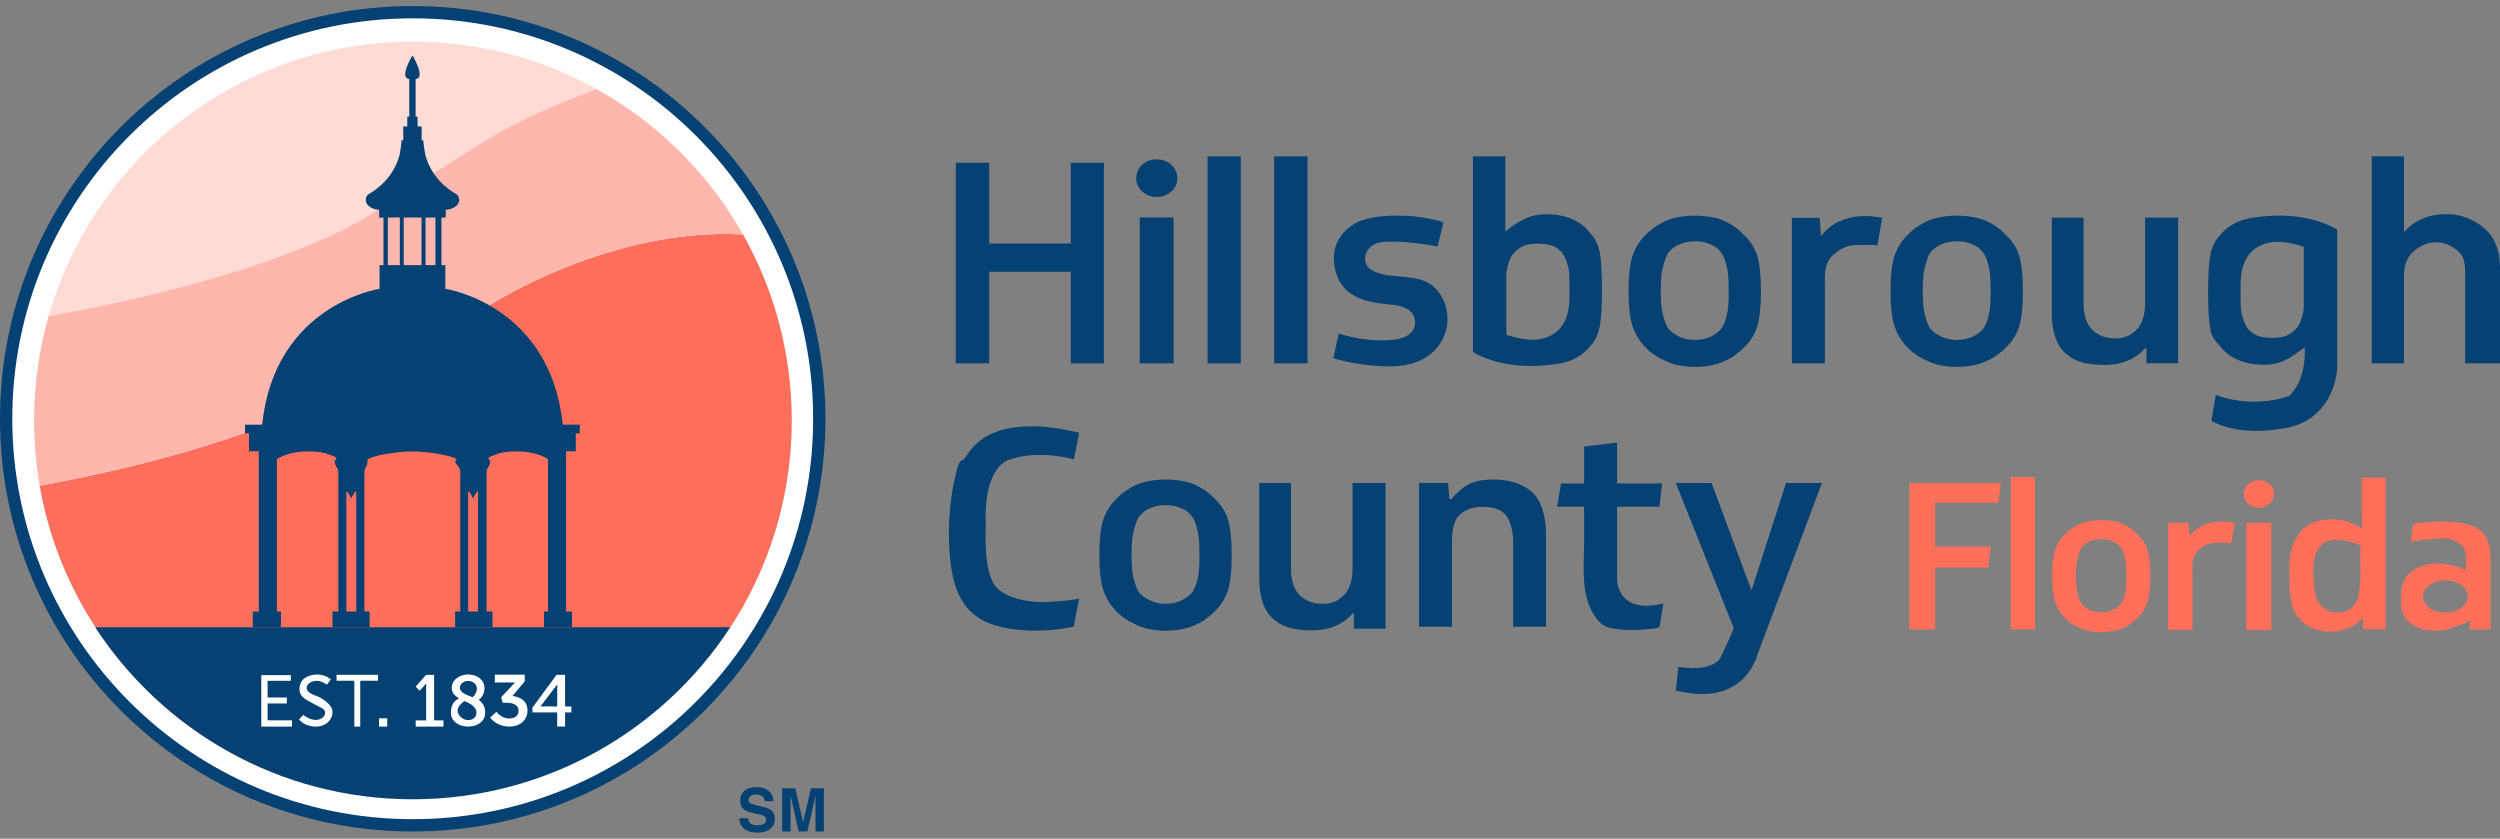 <svg width="155" height="52" viewBox="0 0 155 52" fill="none" xmlns="http://www.w3.org/2000/svg" xmlns:xlink="http://www.w3.org/1999/xlink" aria-labelledby="header-desktop-title header-desktop-desc">
    <rect x="0" y="0" width="155" height="52" fill="#808080" stroke="none"/>
    <title id="header-desktop-title">Hillsborough County Florida</title>
    <desc id="header-desktop-desc">Hillsborough County Florida logo</desc>
<path d="M25.588 51.551C39.72 51.551 51.176 40.095 51.176 25.963C51.176 11.831 39.72 0.375 25.588 0.375C11.456 0.375 0 11.831 0 25.963C0 40.095 11.456 51.551 25.588 51.551Z" fill="#054173"/>
<path d="M25.588 50.789C39.3 50.789 50.415 39.674 50.415 25.963C50.415 12.252 39.3 1.136 25.588 1.136C11.877 1.136 0.762 12.252 0.762 25.963C0.762 39.674 11.877 50.789 25.588 50.789Z" fill="white"/>
<path d="M35.795 4.901C32.712 3.412 29.252 2.578 25.6 2.578C15.487 2.578 6.867 8.97 3.557 17.933C3.356 18.477 3.175 19.028 3.015 19.59C5.773 19.116 17.392 16.937 23.474 12.983C30.197 8.613 31.235 7.678 36.987 5.52C36.596 5.303 36.2 5.095 35.795 4.901Z" fill="#FFDBD6"/>
<path d="M30.428 18.878C30.428 18.878 21.37 24.638 15.158 26.844C9.773 28.756 3.923 29.852 2.459 30.109C4.376 41.155 14.007 49.555 25.6 49.555C38.572 49.555 49.088 39.039 49.088 26.066C49.088 21.877 47.99 17.943 46.067 14.538C37.869 14.069 30.428 18.878 30.428 18.878Z" fill="#FF6F5B"/>
<path d="M45.861 14.181C43.733 10.56 40.664 7.561 36.987 5.52C31.235 7.678 30.197 8.613 23.474 12.983C17.392 16.938 5.773 19.116 3.015 19.59C2.426 21.647 2.111 23.818 2.111 26.065C2.111 27.059 2.174 28.038 2.294 29.001C2.341 29.373 2.396 29.741 2.459 30.107C3.923 29.85 9.773 28.755 15.158 26.843C21.371 24.636 30.428 18.876 30.428 18.876C30.428 18.876 37.869 14.067 46.067 14.536C45.999 14.417 45.931 14.299 45.861 14.181Z" fill="#FFB7AD"/>
<path d="M46.944 51.164C47.077 51.164 47.183 51.15 47.266 51.121C47.423 51.066 47.501 50.962 47.501 50.81C47.501 50.721 47.462 50.653 47.384 50.605C47.306 50.558 47.185 50.516 47.018 50.48L46.735 50.417C46.457 50.354 46.265 50.286 46.158 50.212C45.977 50.089 45.888 49.895 45.888 49.633C45.888 49.393 45.975 49.194 46.15 49.036C46.325 48.877 46.58 48.798 46.918 48.798C47.2 48.798 47.441 48.872 47.64 49.023C47.839 49.172 47.944 49.39 47.953 49.675H47.416C47.407 49.513 47.337 49.4 47.206 49.332C47.119 49.286 47.01 49.264 46.881 49.264C46.737 49.264 46.622 49.293 46.536 49.351C46.451 49.409 46.407 49.49 46.407 49.594C46.407 49.689 46.449 49.76 46.535 49.809C46.59 49.84 46.706 49.877 46.884 49.92L47.345 50.032C47.547 50.081 47.699 50.145 47.803 50.226C47.963 50.352 48.042 50.535 48.042 50.773C48.042 51.011 47.949 51.221 47.761 51.383C47.573 51.544 47.31 51.625 46.968 51.625C46.627 51.625 46.346 51.546 46.145 51.386C45.944 51.227 45.846 51.008 45.846 50.729H46.38C46.396 50.852 46.43 50.943 46.48 51.004C46.57 51.114 46.726 51.169 46.947 51.169L46.944 51.164Z" fill="#054173"/>
<path d="M48.494 51.551V48.874H49.307L49.794 50.98L50.278 48.874H51.083V51.551H50.562V49.739C50.562 49.688 50.562 49.615 50.564 49.521C50.564 49.427 50.566 49.354 50.566 49.304L50.059 51.551H49.516L49.013 49.304C49.013 49.354 49.013 49.427 49.014 49.521C49.014 49.615 49.016 49.688 49.016 49.739V51.551H48.494Z" fill="#054173"/>
<path d="M66.386 16.849H61.327V22.527H59.258V10.09H61.327V15.098H66.386V10.09H68.442V22.527H66.386V16.849Z" fill="#054173"/>
<path d="M91.321 21.822V9.695H93.332V14.358C93.699 14.037 94.1 13.771 94.537 13.567C94.941 13.373 95.402 13.278 95.917 13.278C97.144 13.307 98.042 13.707 98.608 14.475C98.885 14.763 99.073 15.141 99.176 15.61C99.272 16.073 99.32 16.854 99.32 17.951C99.32 19.048 99.272 19.805 99.176 20.274C99.073 20.767 98.883 21.157 98.607 21.443C98.33 21.796 97.966 22.078 97.517 22.288C96.971 22.543 96.302 22.606 95.708 22.657C94.398 22.768 93.047 22.623 91.836 22.089C91.661 22.011 91.481 21.929 91.32 21.823L91.321 21.822ZM97.025 19.895C97.324 19.285 97.309 18.611 97.309 17.948C97.309 17.582 97.303 17.226 97.29 16.88C97.245 16.557 97.157 16.256 97.03 15.979C96.913 15.703 96.718 15.484 96.441 15.326C96.164 15.178 95.787 15.106 95.312 15.106C94.861 15.106 94.505 15.191 94.241 15.361C93.964 15.533 93.762 15.756 93.633 16.033C93.51 16.309 93.431 16.61 93.392 16.934V20.74C93.392 20.777 93.798 20.879 93.832 20.887C94.186 20.987 94.552 21.052 94.92 21.062C95.807 21.086 96.625 20.719 97.026 19.897L97.025 19.895Z" fill="#054173"/>
<path d="M142.891 21.537C142.891 21.537 142.123 22.124 141.686 22.328C141.281 22.522 140.82 22.618 140.306 22.618C139.078 22.589 138.181 22.189 137.614 21.421C137.338 21.133 137.15 20.916 137.047 20.447C136.951 19.984 136.903 19.203 136.903 18.106C136.903 17.01 136.951 16.253 137.047 15.784C137.15 15.29 137.339 14.9 137.616 14.614C137.893 14.261 138.257 13.98 138.706 13.77C139.251 13.514 139.921 13.451 140.515 13.401C141.825 13.289 143.176 13.435 144.387 13.969C144.562 14.046 144.741 14.129 144.903 14.234V22.854C144.903 22.854 144.792 25.969 141.712 26.542C138.633 27.115 137.111 26.084 137.111 26.084L137.38 24.484C137.38 24.484 139.475 25.379 141.927 24.556C141.927 24.556 142.991 23.692 142.893 21.536L142.891 21.537ZM139.2 16.162C138.9 16.772 138.915 17.446 138.915 18.11C138.915 18.475 138.921 18.831 138.934 19.177C138.98 19.501 139.067 19.802 139.195 20.078C139.311 20.355 139.507 20.573 139.784 20.732C140.06 20.879 140.437 20.952 140.913 20.952C141.364 20.952 141.72 20.866 141.983 20.696C142.26 20.525 142.462 20.301 142.592 20.025C142.715 19.748 142.794 19.447 142.833 19.124V15.318C142.833 15.28 142.427 15.178 142.393 15.171C142.038 15.07 141.673 15.005 141.304 14.996C140.418 14.972 139.599 15.339 139.198 16.16L139.2 16.162Z" fill="#054173"/>
<path d="M100.97 18.053C100.97 17.087 101.056 16.345 101.229 15.826C101.408 15.319 101.683 14.892 102.054 14.544C102.329 14.24 102.712 13.969 103.206 13.728C103.691 13.499 104.315 13.38 105.077 13.368C105.863 13.38 106.501 13.501 106.986 13.731C107.465 13.972 107.837 14.245 108.099 14.551C108.493 14.899 108.775 15.324 108.94 15.83C109.1 16.348 109.179 17.089 109.179 18.055C109.179 19.02 109.1 19.755 108.94 20.261C108.773 20.767 108.492 21.206 108.095 21.576C107.968 21.712 107.811 21.845 107.626 21.972C107.46 22.119 107.246 22.246 106.984 22.352C106.499 22.605 105.862 22.737 105.075 22.749C104.315 22.737 103.691 22.605 103.206 22.352C102.714 22.123 102.33 21.864 102.055 21.576C101.685 21.206 101.41 20.767 101.23 20.261C101.057 19.755 100.972 19.02 100.972 18.055L100.97 18.053ZM107.18 18.071C107.18 17.416 107.148 16.937 107.084 16.636C107.02 16.346 106.889 15.85 106.69 15.632C106.543 15.424 106.324 15.263 106.036 15.145C105.761 15.02 105.439 14.959 105.075 14.959C104.736 14.959 104.422 15.02 104.132 15.145C103.857 15.263 103.633 15.424 103.46 15.632C103.286 15.85 103.162 16.346 103.084 16.636C103.007 16.937 102.969 17.409 102.969 18.053C102.969 18.697 103.008 19.156 103.084 19.452C103.162 19.753 103.286 20.18 103.46 20.411C103.633 20.588 103.857 20.745 104.132 20.881C104.42 21.01 104.734 21.075 105.075 21.075C105.441 21.075 105.761 21.01 106.036 20.881C106.324 20.745 106.543 20.588 106.69 20.411C106.889 20.182 107.02 19.755 107.084 19.452C107.149 19.158 107.18 18.697 107.18 18.071Z" fill="#054173"/>
<path d="M117.212 18.053C117.212 17.087 117.298 16.345 117.471 15.826C117.65 15.319 117.925 14.892 118.296 14.544C118.571 14.24 118.954 13.969 119.448 13.728C119.933 13.499 120.557 13.38 121.319 13.368C122.105 13.38 122.743 13.501 123.228 13.731C123.707 13.972 124.079 14.245 124.341 14.551C124.735 14.899 125.017 15.324 125.182 15.83C125.342 16.348 125.421 17.089 125.421 18.055C125.421 19.02 125.342 19.755 125.182 20.261C125.015 20.767 124.734 21.206 124.337 21.576C124.21 21.712 124.053 21.845 123.868 21.972C123.702 22.119 123.488 22.246 123.226 22.352C122.741 22.605 122.104 22.737 121.317 22.749C120.557 22.737 119.933 22.605 119.448 22.352C118.956 22.123 118.572 21.864 118.297 21.576C117.927 21.206 117.652 20.767 117.472 20.261C117.299 19.755 117.214 19.02 117.214 18.055L117.212 18.053ZM123.422 18.071C123.422 17.416 123.39 16.937 123.326 16.636C123.262 16.346 123.131 15.85 122.932 15.632C122.785 15.424 122.566 15.263 122.278 15.145C122.003 15.02 121.681 14.959 121.317 14.959C120.978 14.959 120.664 15.02 120.374 15.145C120.099 15.263 119.875 15.424 119.701 15.632C119.528 15.85 119.404 16.346 119.326 16.636C119.249 16.937 119.211 17.409 119.211 18.053C119.211 18.697 119.25 19.156 119.326 19.452C119.404 19.753 119.528 20.18 119.701 20.411C119.875 20.588 120.099 20.745 120.374 20.881C120.662 21.01 120.976 21.075 121.317 21.075C121.683 21.075 122.003 21.01 122.278 20.881C122.566 20.745 122.785 20.588 122.932 20.411C123.131 20.182 123.262 19.755 123.326 19.452C123.391 19.158 123.422 18.697 123.422 18.071Z" fill="#054173"/>
<path d="M113.689 15.779C113.606 15.848 113.53 15.926 113.466 16.012C113.084 16.52 113.142 17.192 113.142 17.794V19.423C113.142 20.423 113.142 21.422 113.142 22.422C113.142 22.427 113.142 22.526 113.142 22.526H111.098V13.509H112.819L112.9 14.609H112.935C112.935 14.609 113.982 12.953 116.696 13.509L116.398 15.23C116.411 15.158 115.006 15.188 114.922 15.2C114.407 15.266 114.108 15.424 113.689 15.777V15.779Z" fill="#054173"/>
<path d="M127.212 13.49H129.18V18.875C129.18 19.485 129.366 20.123 129.738 20.466C130.104 20.809 130.57 20.981 131.138 20.981C131.705 20.981 132.087 20.809 132.446 20.466C132.812 20.123 132.995 19.486 132.995 18.875V13.49H135.044V22.524H133.076V21.558H133.038C132.39 22.272 131.544 22.629 130.499 22.629C129.687 22.618 128.85 22.545 128.197 22.011C127.485 21.49 127.226 20.52 127.213 19.501V13.49H127.212Z" fill="#054173"/>
<path d="M147.048 9.692H149.047V14.357H149.086C149.745 13.635 150.607 13.275 151.674 13.275C152.499 13.275 153.253 13.542 153.936 14.075C154.613 14.616 154.968 15.408 155 16.452V22.526H152.839V17.078C152.839 16.437 152.815 15.95 152.444 15.614C152.08 15.272 151.61 15.022 151.034 15.022C150.458 15.022 149.984 15.272 149.614 15.614C149.237 15.948 149.047 16.437 149.047 17.078V22.526H147.048V9.69V9.692Z" fill="#054173"/>
<path d="M70.663 13.482H72.765V22.527H70.663V13.482Z" fill="#054173"/>
<path d="M71.72 12.213C72.424 12.213 72.996 11.691 72.996 11.046C72.996 10.401 72.424 9.878 71.72 9.878C71.015 9.878 70.443 10.401 70.443 11.046C70.443 11.691 71.015 12.213 71.72 12.213Z" fill="#054173"/>
<path d="M76.931 9.697H74.867V22.527H76.931V9.697Z" fill="#054173"/>
<path d="M81.063 9.697H78.999V22.527H81.063V9.697Z" fill="#054173"/>
<path d="M89.129 15.28C89.252 14.781 89.375 14.279 89.498 13.779C88.706 13.538 87.879 13.402 87.051 13.375C86.223 13.348 85.38 13.388 84.608 13.608C83.538 13.914 82.683 14.85 82.696 16.008C82.706 16.877 83.036 17.715 83.756 18.205C84.419 18.658 85.244 18.791 86.043 18.865C86.609 18.918 87.258 18.991 87.578 19.46C87.78 19.756 87.788 20.172 87.599 20.474C87.321 20.918 86.737 21.044 86.215 21.081C85.131 21.155 84.034 21.013 83.001 20.677C82.889 21.185 82.777 21.692 82.667 22.2C83.431 22.453 84.23 22.577 85.029 22.655C85.665 22.716 86.308 22.75 86.942 22.661C87.577 22.572 88.201 22.352 88.699 21.951C89.191 21.555 89.544 20.989 89.68 20.372C89.815 19.756 89.734 19.093 89.455 18.527C89.277 18.166 89.016 17.843 88.681 17.619C87.725 16.982 86.418 17.291 85.343 16.888C85.087 16.793 84.835 16.644 84.712 16.401C84.618 16.215 84.613 15.991 84.673 15.79C84.754 15.515 84.951 15.276 85.207 15.146C85.461 15.017 85.754 14.994 86.038 14.986C87.074 14.959 88.106 15.09 89.126 15.279L89.129 15.28Z" fill="#054173"/>
<path d="M68.158 34.411C68.158 33.446 68.243 32.703 68.416 32.184C68.596 31.678 68.871 31.251 69.242 30.903C69.516 30.599 69.9 30.327 70.393 30.086C70.879 29.858 71.503 29.738 72.265 29.727C73.051 29.738 73.688 29.86 74.174 30.089C74.652 30.33 75.024 30.604 75.286 30.909C75.681 31.257 75.963 31.683 76.127 32.189C76.288 32.706 76.367 33.447 76.367 34.413C76.367 35.379 76.288 36.113 76.127 36.619C75.961 37.126 75.679 37.564 75.283 37.934C75.155 38.07 74.998 38.203 74.814 38.331C74.647 38.478 74.434 38.604 74.172 38.711C73.687 38.963 73.049 39.096 72.263 39.107C71.503 39.096 70.879 38.963 70.393 38.711C69.901 38.481 69.518 38.222 69.243 37.934C68.873 37.564 68.598 37.126 68.418 36.619C68.245 36.113 68.159 35.379 68.159 34.413L68.158 34.411ZM74.368 34.429C74.368 33.774 74.335 33.295 74.272 32.994C74.207 32.705 74.076 32.208 73.877 31.99C73.73 31.783 73.512 31.621 73.224 31.503C72.949 31.378 72.627 31.317 72.263 31.317C71.923 31.317 71.61 31.378 71.32 31.503C71.045 31.621 70.82 31.783 70.647 31.99C70.474 32.208 70.35 32.705 70.272 32.994C70.194 33.295 70.157 33.768 70.157 34.411C70.157 35.055 70.196 35.515 70.272 35.811C70.35 36.111 70.474 36.538 70.647 36.77C70.82 36.946 71.045 37.103 71.32 37.239C71.608 37.368 71.922 37.433 72.263 37.433C72.629 37.433 72.949 37.368 73.224 37.239C73.512 37.103 73.73 36.946 73.877 36.77C74.076 36.54 74.207 36.113 74.272 35.811C74.337 35.516 74.368 35.055 74.368 34.429Z" fill="#054173"/>
<path d="M78.072 29.945H80.04V35.33C80.04 35.94 80.226 36.579 80.598 36.922C80.964 37.265 81.43 37.436 81.998 37.436C82.565 37.436 82.947 37.265 83.306 36.922C83.672 36.579 83.855 35.942 83.855 35.33V29.945H85.904V38.979H83.936V38.014H83.898C83.25 38.727 82.404 39.084 81.359 39.084C80.547 39.073 79.71 39 79.057 38.467C78.345 37.946 78.086 36.975 78.073 35.956V29.945H78.072Z" fill="#054173"/>
<path d="M87.983 29.942H89.78L89.861 30.942H89.979C90.624 30.243 91.105 29.73 92.594 29.73C93.401 29.73 94.222 29.908 94.891 30.426C95.555 30.948 95.821 31.959 95.852 32.972V38.858H93.814V33.58C93.814 32.959 93.633 32.163 93.269 31.838C92.911 31.508 92.45 31.424 91.887 31.424C91.325 31.424 90.86 31.589 90.496 31.919C90.126 32.244 90.022 32.959 90.022 33.58V38.858H87.984V29.942H87.983Z" fill="#054173"/>
<path d="M98.21 35.99C98.151 35.164 98.214 34.308 98.214 33.517V31.417H96.541L96.784 29.973H98.214V27.682L100.258 27.44V29.973H103.05L102.889 31.417H100.258V35.99C100.258 35.99 100.294 37.556 102.046 37.556C102.046 37.556 102.639 37.564 103.128 37.417L102.893 38.858C102.876 38.968 101.881 39.036 101.795 39.042C101.397 39.075 100.991 39.08 100.593 39.038C100.195 38.996 99.805 38.981 99.464 38.79C99.191 38.636 98.985 38.384 98.819 38.117C98.419 37.477 98.264 36.744 98.209 35.989L98.21 35.99Z" fill="#054173"/>
<path d="M107.494 38.941L103.899 29.945H106.116L108.573 36.553H108.611L110.735 29.945H112.961L108.954 40.603C108.954 40.603 108.173 43.916 103.898 42.805L104.064 41.344C104.064 41.344 106.188 41.734 106.695 40.721C107.201 39.709 107.492 38.942 107.492 38.942L107.494 38.941Z" fill="#054173"/>
<path d="M66.904 26.831L66.582 28.483C66.582 28.483 64.497 27.854 62.621 28.483C62.621 28.483 60.927 28.777 61.123 32.682C61.123 32.682 60.913 35.579 61.823 36.461C62.732 37.342 64.525 37.328 64.525 37.328C64.525 37.328 65.77 37.328 66.904 37.118L66.568 38.853C65.125 39.162 63.557 39.199 62.119 38.882C61.218 38.683 60.427 38.303 59.856 37.548C59.224 36.713 59.004 35.641 58.904 34.599C58.794 33.455 58.808 32.299 58.946 31.159C59.012 30.607 59.098 30.05 59.237 29.512C59.29 29.308 59.392 28.617 59.648 28.536C59.806 28.486 59.923 28.237 60.013 28.113C60.233 27.815 60.478 27.54 60.772 27.312C61.744 26.561 63.064 26.406 64.258 26.435C65.146 26.458 66.04 26.628 66.904 26.827V26.831Z" fill="#054173"/>
<path d="M127.23 35.72C127.23 35.003 127.294 34.452 127.422 34.069C127.555 33.693 127.759 33.376 128.034 33.117C128.237 32.892 128.522 32.69 128.888 32.512C129.248 32.343 129.711 32.254 130.275 32.245C130.859 32.254 131.33 32.344 131.691 32.514C132.047 32.694 132.322 32.896 132.516 33.122C132.809 33.379 133.017 33.696 133.14 34.072C133.258 34.455 133.318 35.005 133.318 35.72C133.318 36.435 133.258 36.98 133.14 37.355C133.017 37.731 132.809 38.056 132.514 38.331C132.419 38.431 132.302 38.53 132.166 38.625C132.044 38.733 131.885 38.827 131.689 38.907C131.329 39.094 130.858 39.193 130.274 39.201C129.709 39.193 129.247 39.094 128.888 38.907C128.522 38.737 128.237 38.544 128.034 38.331C127.759 38.056 127.555 37.731 127.422 37.355C127.294 36.98 127.23 36.435 127.23 35.72ZM131.835 35.733C131.835 35.248 131.811 34.892 131.764 34.669C131.717 34.453 131.618 34.086 131.471 33.925C131.361 33.771 131.201 33.651 130.986 33.564C130.782 33.472 130.544 33.426 130.272 33.426C130.02 33.426 129.787 33.472 129.573 33.564C129.37 33.651 129.203 33.773 129.075 33.925C128.947 34.086 128.854 34.455 128.797 34.669C128.74 34.892 128.711 35.243 128.711 35.718C128.711 36.194 128.74 36.537 128.797 36.755C128.854 36.978 128.947 37.295 129.075 37.467C129.203 37.598 129.37 37.715 129.573 37.815C129.787 37.912 130.02 37.959 130.272 37.959C130.542 37.959 130.78 37.91 130.986 37.815C131.199 37.715 131.361 37.598 131.471 37.467C131.618 37.295 131.715 36.98 131.764 36.755C131.811 36.537 131.835 36.196 131.835 35.731V35.733Z" fill="#FF6F59"/>
<path d="M136.335 34.083C136.273 34.135 136.218 34.191 136.172 34.255C135.89 34.628 135.934 35.123 135.934 35.566V36.765C135.934 37.501 135.934 38.237 135.934 38.973C135.934 38.976 135.934 39.049 135.934 39.049H134.429V32.414H135.696L135.756 33.224H135.782C135.782 33.224 136.552 32.005 138.549 32.414L138.331 33.68C138.341 33.627 137.307 33.65 137.244 33.658C136.865 33.706 136.645 33.823 136.337 34.083H136.335Z" fill="#FF6F59"/>
<path d="M118.39 29.944H124.059L123.897 31.17H119.976V33.879H123.427L123.265 35.191H119.976V39.025H118.39V29.944Z" fill="#FF6F59"/>
<path d="M146.509 38.298C145.487 39.492 143.216 39.489 142.357 38.096C141.962 37.457 141.962 36.644 141.946 35.916C141.932 35.257 141.911 34.58 142.103 33.942C142.262 33.415 142.595 32.891 143.059 32.584C143.31 32.419 143.593 32.312 143.887 32.254C144.572 32.118 145.304 32.184 145.93 32.499C146.074 32.572 146.283 32.679 146.425 32.748C146.475 32.498 146.43 32.184 146.43 31.927V29.614H147.91V39.012H146.511V38.298H146.509ZM144.89 33.476C144.539 33.472 144.272 33.538 144.088 33.661C143.884 33.794 143.735 33.975 143.64 34.206C143.549 34.437 143.491 34.525 143.462 34.795C143.433 35.084 143.42 35.057 143.42 35.361C143.42 35.665 143.434 35.932 143.462 36.207C143.489 36.496 143.549 36.919 143.64 37.148C143.734 37.368 143.884 37.551 144.088 37.693C144.272 37.831 144.541 37.98 144.89 37.98C145.24 37.98 145.518 37.907 145.722 37.76C145.925 37.617 146.065 37.431 146.141 37.2C146.236 36.969 146.299 36.469 146.333 36.184C146.343 35.904 146.348 35.629 146.348 35.361C146.348 35.066 146.343 35.109 146.333 34.838L146.348 33.831C146.348 33.831 145.767 33.491 144.89 33.476Z" fill="#FF6F59"/>
<path d="M139.277 32.412H140.819V39.051H139.277V32.412Z" fill="#FF6F59"/>
<path d="M140.052 31.482C140.569 31.482 140.989 31.098 140.989 30.625C140.989 30.151 140.569 29.767 140.052 29.767C139.535 29.767 139.116 30.151 139.116 30.625C139.116 31.098 139.535 31.482 140.052 31.482Z" fill="#FF6F59"/>
<path d="M126.175 29.58H124.666V39.025H126.175V29.58Z" fill="#FF6F59"/>
<path d="M152.884 35.34C150.489 34.284 149.305 35.62 149.305 35.62C148.95 35.985 148.855 36.526 148.855 37.082C148.855 37.638 148.897 38.142 149.303 38.515C149.69 38.897 150.24 39.093 150.954 39.101C151.39 39.101 151.731 39.046 151.978 38.936C152.229 38.829 152.98 38.664 153.099 38.439H153.124V39.025H154.41V34.51C154.401 33.703 154.157 33.135 153.677 32.803C153.196 32.482 152.31 32.338 151.506 32.333C151.204 32.331 150.901 32.344 150.6 32.37C150.408 32.386 150.217 32.396 150.024 32.414C149.888 32.427 149.725 32.433 149.636 32.551C149.584 32.619 149.575 32.71 149.565 32.795C149.536 33.072 149.507 33.349 149.478 33.624C149.478 33.632 149.478 33.64 149.484 33.646C149.633 33.535 149.948 33.52 150.136 33.489C150.364 33.454 150.594 33.428 150.823 33.41C151.066 33.392 151.31 33.378 151.553 33.381C152.16 33.371 152.892 33.847 152.884 34.431V35.34ZM151.613 37.98C150.843 37.98 150.22 37.533 150.22 36.982C150.22 36.43 150.844 35.984 151.613 35.984C152.381 35.984 153.006 36.43 153.006 36.982C153.006 37.533 152.381 37.98 151.613 37.98Z" fill="#FF6F59"/>
<path d="M34.891 26.328C34.116 18.865 27.612 17.906 27.612 17.906V16.437H27.369V13.493H27.636V13.006C27.932 13.006 28.382 12.822 28.456 12.505C28.485 12.38 28.463 12.233 28.387 12.128C28.319 12.032 28.189 11.984 28.092 11.919C27.892 11.788 27.702 11.643 27.524 11.481C26.974 10.981 26.564 10.337 26.373 9.616C26.36 9.569 26.208 8.7 26.263 8.7H26.142V7.84H25.891V7.227H25.768V4.899C26.404 4.857 25.642 3.548 25.575 3.437V3.425L25.572 3.43L25.569 3.425V3.437C25.503 3.548 24.739 4.857 25.376 4.899V7.227H25.253V7.84H25.003V8.7H24.881C24.936 8.7 24.783 9.569 24.771 9.616C24.582 10.336 24.171 10.981 23.62 11.481C23.442 11.641 23.253 11.787 23.052 11.919C22.955 11.982 22.826 12.032 22.758 12.128C22.681 12.233 22.66 12.38 22.688 12.505C22.762 12.822 23.212 13.006 23.508 13.006V13.493H23.775V16.437H23.532V17.906C23.532 17.906 17.028 18.865 16.253 26.328H15.191V26.867H15.436V27.977H16.043V37.918H15.671V38.89H17.418V37.913H17.169V28.464C17.169 28.464 17.183 28.454 17.209 28.438C17.366 28.339 18.003 27.985 19.107 27.985C19.243 27.985 19.38 27.99 19.516 27.999C19.75 28.015 19.987 28.049 20.213 28.114C20.289 28.135 20.363 28.161 20.436 28.19C20.562 28.242 20.695 28.274 20.808 28.35C20.831 28.367 20.883 28.405 20.858 28.438C20.858 28.438 20.758 28.562 20.74 28.612C20.737 28.62 20.737 28.643 20.74 28.651C20.747 28.69 20.774 28.811 20.875 28.957C20.943 29.056 20.977 29.175 20.977 29.295V37.91H20.613V38.892H22.916V37.91H22.593V29.295C22.593 29.175 22.627 29.056 22.694 28.957C22.722 28.916 22.743 28.878 22.761 28.842L22.795 28.475C22.816 28.462 22.84 28.451 22.864 28.439C23.405 28.168 24.571 28.043 25.181 27.996C25.401 27.99 25.632 27.986 25.871 27.99C26.452 28.032 27.702 28.155 28.269 28.439C28.286 28.447 28.306 28.457 28.322 28.465C28.294 28.501 28.267 28.538 28.243 28.577C28.231 28.596 28.222 28.614 28.222 28.638C28.222 28.643 28.222 28.648 28.223 28.651C28.227 28.661 28.235 28.671 28.241 28.68L28.257 28.706C28.267 28.722 28.277 28.737 28.286 28.753C28.288 28.756 28.29 28.76 28.291 28.761C28.332 28.815 28.385 28.883 28.437 28.957C28.505 29.056 28.539 29.175 28.539 29.295V37.91H28.218V38.892H30.533V37.91H30.169V29.295C30.169 29.175 30.203 29.056 30.271 28.957C30.371 28.811 30.399 28.69 30.405 28.651C30.405 28.643 30.407 28.62 30.405 28.612C30.389 28.564 30.287 28.438 30.287 28.438C30.265 28.404 30.315 28.365 30.337 28.35C30.451 28.273 30.583 28.242 30.709 28.19C30.782 28.161 30.857 28.135 30.933 28.114C31.159 28.049 31.395 28.017 31.63 27.999C31.766 27.99 31.902 27.985 32.039 27.985C33.144 27.985 33.78 28.339 33.937 28.438C33.962 28.454 33.977 28.464 33.977 28.464V37.913H33.728V38.89H35.464V37.918H35.092V27.977H35.698V26.867H35.944V26.328H34.881H34.891ZM26.383 13.487H26.995V16.437H26.383V13.487ZM25.032 13.487H26.135V16.437H25.032V13.487ZM24.047 13.487H24.789V16.437H24.047V13.487ZM22.085 37.915H21.475V30.431C21.475 30.431 21.687 30.655 21.777 30.916C21.777 30.916 21.881 30.639 22.085 30.421V37.915ZM29.635 37.915H29.026V30.431C29.026 30.431 29.238 30.655 29.328 30.916C29.328 30.916 29.432 30.639 29.635 30.421V37.915Z" fill="#054173"/>
<path d="M6.08 38.936C10.273 45.356 17.52 49.6 25.76 49.6C34 49.6 41.248 45.356 45.439 38.936H6.08Z" fill="white"/>
<path d="M29.022 42.216C28.781 42.216 28.515 42.375 28.515 42.645C28.515 42.957 28.958 43.094 29.305 43.232C29.472 43.065 29.566 42.887 29.566 42.692C29.566 42.417 29.315 42.216 29.024 42.216H29.022Z" fill="#054173"/>
<path d="M28.789 43.467C28.595 43.609 28.37 43.813 28.37 44.052C28.37 44.359 28.704 44.646 29.027 44.646C29.328 44.646 29.542 44.471 29.542 44.181C29.542 43.843 29.21 43.638 28.788 43.467H28.789Z" fill="#054173"/>
<path d="M5.904 38.89C10.097 45.311 17.344 49.555 25.583 49.555C33.823 49.555 41.088 45.311 45.281 38.89H5.904ZM18.105 45.048H16.201V41.86H18.031V42.211H16.59V43.242H17.785V43.614H16.59V44.659H18.105V45.048ZM20.516 44.532C20.483 44.596 20.444 44.654 20.401 44.706C20.197 44.945 19.886 45.048 19.577 45.048C18.851 45.048 18.544 44.605 18.544 44.605L18.799 44.33C18.799 44.33 19.035 44.479 19.05 44.487C19.221 44.576 19.414 44.642 19.608 44.636C19.84 44.628 20.132 44.482 20.153 44.225C20.163 44.112 20.122 44.017 20.032 43.953C19.961 43.905 19.885 43.866 19.809 43.826C19.603 43.717 19.395 43.617 19.194 43.502C19.003 43.394 18.794 43.279 18.67 43.091C18.539 42.894 18.545 42.611 18.623 42.394C18.662 42.287 18.723 42.189 18.807 42.113C18.955 41.98 19.144 41.898 19.336 41.854C19.529 41.81 19.733 41.807 19.928 41.846C20.034 41.867 20.136 41.901 20.233 41.944C20.258 41.957 20.524 42.114 20.517 42.122L20.257 42.46C20.281 42.428 19.92 42.257 19.896 42.25C19.639 42.176 19.34 42.205 19.136 42.392C19.07 42.454 19.019 42.536 19.015 42.627C19.002 42.871 19.257 42.999 19.445 43.08C19.602 43.148 19.765 43.201 19.914 43.289C20.132 43.416 20.362 43.591 20.509 43.801C20.661 44.018 20.637 44.304 20.519 44.534L20.516 44.532ZM23.439 42.205H22.335V45.048H21.968V42.205H20.865V41.838H23.439V42.205ZM24.009 45.048H23.498V44.537H24.009V45.048ZM27.494 45.048H25.774V44.663H26.42V42.381L26.017 42.828L25.774 42.569L26.416 41.841H26.915V44.665H27.494V45.05V45.048ZM29.019 45.048C28.409 45.048 27.958 44.694 27.958 44.193C27.958 43.691 28.146 43.468 28.44 43.311V43.292C28.202 43.122 28.01 42.973 28.01 42.646C28.01 42.142 28.492 41.817 29.037 41.817C29.582 41.817 30.038 42.158 30.038 42.659C30.038 42.97 29.902 43.232 29.698 43.374V43.394C29.92 43.577 30.08 43.787 30.08 44.201C30.08 44.681 29.657 45.048 29.021 45.048H29.019ZM32.706 44.044C32.706 44.628 32.258 45.048 31.598 45.048C31.046 45.048 30.653 44.817 30.386 44.497L30.774 44.131C31.001 44.398 31.253 44.547 31.606 44.547C31.913 44.547 32.152 44.358 32.152 44.068V44.059C32.152 43.746 31.868 43.57 31.424 43.57H31.167L31.077 43.222L31.931 42.313H30.68V41.83H32.534V42.245L31.772 43.15C32.251 43.208 32.704 43.452 32.704 44.036V44.046L32.706 44.044ZM35.425 44.169H35.035V45.047H34.546V44.169H33.011V43.873L34.508 41.839H35.035V43.8H35.425V44.17V44.169Z" fill="#054173"/>
<path d="M34.548 43.8V42.436L33.508 43.797L34.548 43.8Z" fill="#054173"/>
</svg>

